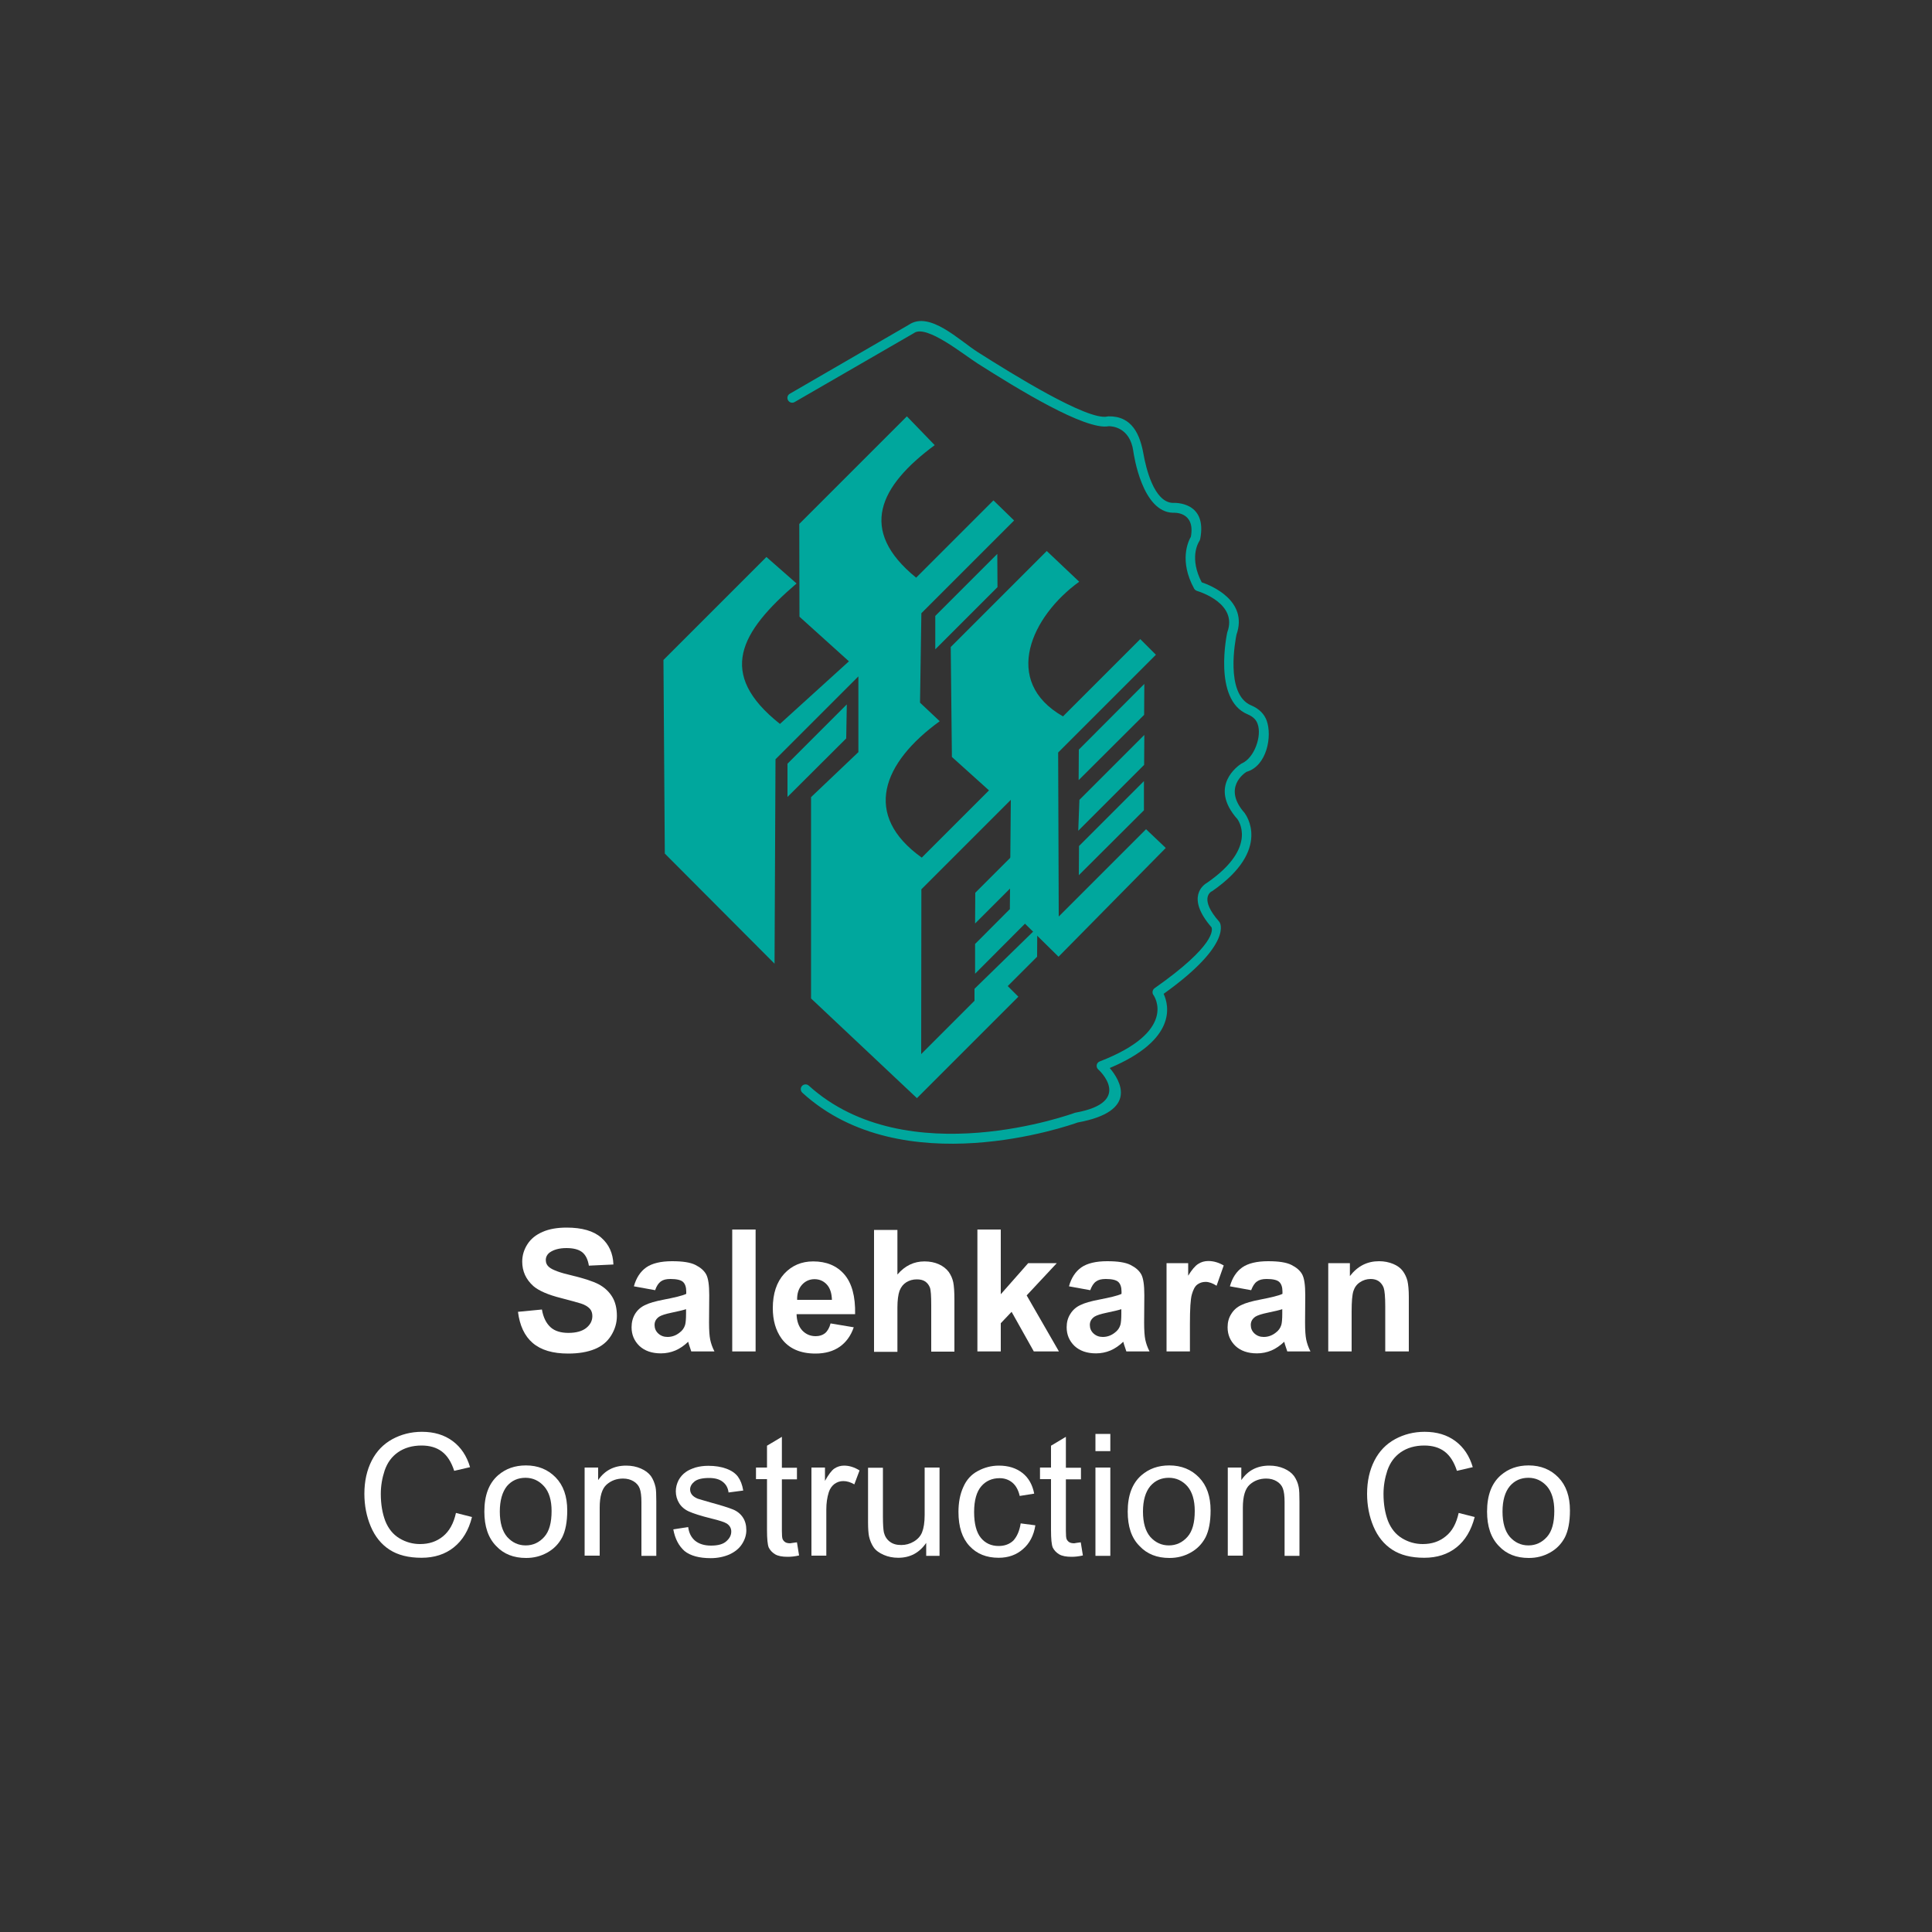 <?xml version="1.0" encoding="utf-8"?>
<!-- Generator: Adobe Illustrator 17.1.0, SVG Export Plug-In . SVG Version: 6.00 Build 0)  -->
<!DOCTYPE svg PUBLIC "-//W3C//DTD SVG 1.1//EN" "http://www.w3.org/Graphics/SVG/1.1/DTD/svg11.dtd">
<svg version="1.1" xmlns="http://www.w3.org/2000/svg" xmlns:xlink="http://www.w3.org/1999/xlink" x="0px" y="0px"
	 viewBox="0 0 1000 1000" enable-background="new 0 0 1000 1000" xml:space="preserve">
<rect x="0" y="0" width="1000" height="1000" fill="#333333" stroke="none"/>
<g id="Layer_1">
</g>
<g id="Layer_2">
	<g>
		<g>
			<path fill="#FFFFFF" d="M268.1,679l12.4-1.2c0.7,4.2,2.3,7.2,4.5,9.2s5.4,2.9,9.2,2.9c4.1,0,7.2-0.9,9.3-2.6
				c2.1-1.7,3.1-3.8,3.1-6.1c0-1.5-0.4-2.8-1.3-3.8c-0.9-1-2.4-2-4.6-2.7c-1.5-0.5-4.9-1.4-10.2-2.8c-6.8-1.7-11.6-3.8-14.4-6.2
				c-3.9-3.5-5.8-7.7-5.8-12.7c0-3.2,0.9-6.2,2.7-9c1.8-2.8,4.4-4.9,7.9-6.4c3.4-1.5,7.6-2.2,12.4-2.2c7.9,0,13.9,1.7,17.9,5.2
				s6.1,8.1,6.3,13.9l-12.7,0.6c-0.5-3.2-1.7-5.6-3.5-7c-1.8-1.4-4.5-2.1-8.1-2.1c-3.7,0-6.6,0.8-8.7,2.3c-1.3,1-2,2.3-2,3.9
				c0,1.5,0.6,2.8,1.9,3.8c1.6,1.3,5.5,2.8,11.7,4.2c6.2,1.5,10.8,3,13.7,4.5c3,1.6,5.3,3.7,7,6.4s2.5,6.1,2.5,10c0,3.6-1,7-3,10.2
				c-2,3.2-4.8,5.5-8.5,7c-3.7,1.5-8.2,2.3-13.7,2.3c-8,0-14.1-1.8-18.4-5.5C271.5,691.5,269,686.1,268.1,679z"/>
			<path fill="#FFFFFF" d="M339.1,667.8l-11-2c1.2-4.4,3.4-7.7,6.4-9.8c3-2.1,7.5-3.2,13.4-3.2c5.4,0,9.4,0.6,12,1.9
				c2.6,1.3,4.5,2.9,5.6,4.9c1.1,2,1.6,5.6,1.6,10.8l-0.1,14.1c0,4,0.2,7,0.6,8.9c0.4,1.9,1.1,4,2.2,6.1h-12c-0.3-0.8-0.7-2-1.2-3.6
				c-0.2-0.7-0.3-1.2-0.4-1.4c-2.1,2-4.3,3.5-6.6,4.5c-2.4,1-4.9,1.5-7.5,1.5c-4.7,0-8.4-1.3-11.1-3.8c-2.7-2.6-4.1-5.8-4.1-9.7
				c0-2.6,0.6-4.9,1.8-6.9c1.2-2,3-3.6,5.2-4.6c2.2-1.1,5.4-2,9.6-2.8c5.6-1.1,9.6-2,11.7-3v-1.2c0-2.3-0.6-4-1.7-5
				c-1.1-1-3.3-1.5-6.5-1.5c-2.2,0-3.8,0.4-5,1.3C340.8,664.2,339.8,665.7,339.1,667.8z M355.2,677.6c-1.5,0.5-4,1.1-7.4,1.8
				c-3.4,0.7-5.5,1.4-6.6,2.1c-1.6,1.1-2.4,2.5-2.4,4.3c0,1.7,0.6,3.2,1.9,4.4c1.3,1.2,2.9,1.8,4.8,1.8c2.2,0,4.3-0.7,6.2-2.2
				c1.5-1.1,2.4-2.4,2.9-4c0.3-1,0.5-3,0.5-5.9V677.6z"/>
			<path fill="#FFFFFF" d="M379,699.5v-63.1h12.1v63.1H379z"/>
			<path fill="#FFFFFF" d="M429.9,685l12,2c-1.5,4.4-4,7.8-7.3,10.1c-3.3,2.3-7.5,3.5-12.5,3.5c-7.9,0-13.8-2.6-17.6-7.8
				c-3-4.2-4.5-9.4-4.5-15.7c0-7.6,2-13.5,5.9-17.8c4-4.3,9-6.4,15-6.4c6.8,0,12.2,2.2,16.1,6.7c3.9,4.5,5.8,11.4,5.6,20.6h-30.3
				c0.1,3.6,1.1,6.4,2.9,8.4c1.9,2,4.2,3,7,3c1.9,0,3.5-0.5,4.8-1.5C428.3,689,429.3,687.3,429.9,685z M430.6,672.8
				c-0.1-3.5-1-6.2-2.7-8s-3.8-2.7-6.3-2.7c-2.6,0-4.8,1-6.5,2.9s-2.6,4.5-2.5,7.8H430.6z"/>
			<path fill="#FFFFFF" d="M464.5,636.5v23.2c3.9-4.6,8.6-6.8,14-6.8c2.8,0,5.3,0.5,7.5,1.5s3.9,2.4,5.1,4c1.1,1.6,1.9,3.4,2.3,5.3
				c0.4,2,0.6,5,0.6,9.1v26.8H482v-24.1c0-4.8-0.2-7.8-0.7-9.1c-0.5-1.3-1.3-2.3-2.4-3.1c-1.2-0.8-2.6-1.1-4.4-1.1
				c-2,0-3.8,0.5-5.4,1.5c-1.6,1-2.7,2.4-3.5,4.4c-0.7,2-1.1,4.9-1.1,8.7v22.9h-12.1v-63.1H464.5z"/>
			<path fill="#FFFFFF" d="M505.9,699.5v-63.1H518v33.5l14.2-16.1H547l-15.6,16.7l16.7,29h-13L523.6,679l-5.6,5.9v14.6H505.9z"/>
			<path fill="#FFFFFF" d="M564.3,667.8l-11-2c1.2-4.4,3.4-7.7,6.4-9.8s7.5-3.2,13.4-3.2c5.4,0,9.4,0.6,12,1.9
				c2.6,1.3,4.5,2.9,5.6,4.9s1.6,5.6,1.6,10.8l-0.1,14.1c0,4,0.2,7,0.6,8.9c0.4,1.9,1.1,4,2.2,6.1h-12c-0.3-0.8-0.7-2-1.2-3.6
				c-0.2-0.7-0.3-1.2-0.4-1.4c-2.1,2-4.3,3.5-6.6,4.5c-2.4,1-4.9,1.5-7.5,1.5c-4.7,0-8.4-1.3-11.1-3.8c-2.7-2.6-4.1-5.8-4.1-9.7
				c0-2.6,0.6-4.9,1.9-6.9c1.2-2,3-3.6,5.2-4.6c2.2-1.1,5.4-2,9.6-2.8c5.6-1.1,9.6-2,11.7-3v-1.2c0-2.3-0.6-4-1.7-5
				c-1.1-1-3.3-1.5-6.5-1.5c-2.2,0-3.8,0.4-5,1.3C566,664.2,565.1,665.7,564.3,667.8z M580.5,677.6c-1.5,0.5-4,1.1-7.4,1.8
				c-3.4,0.7-5.5,1.4-6.6,2.1c-1.6,1.1-2.4,2.5-2.4,4.3c0,1.7,0.6,3.2,1.9,4.4c1.3,1.2,2.9,1.8,4.8,1.8c2.2,0,4.3-0.7,6.2-2.2
				c1.5-1.1,2.4-2.4,2.9-4c0.3-1,0.5-3,0.5-5.9V677.6z"/>
			<path fill="#FFFFFF" d="M615.9,699.5h-12.1v-45.7H615v6.5c1.9-3.1,3.6-5.1,5.2-6.1c1.5-1,3.3-1.5,5.2-1.5c2.8,0,5.4,0.8,8,2.3
				l-3.7,10.5c-2-1.3-3.9-2-5.7-2c-1.7,0-3.1,0.5-4.3,1.4s-2.1,2.6-2.8,5.1c-0.7,2.4-1,7.5-1,15.3V699.5z"/>
			<path fill="#FFFFFF" d="M647.6,667.8l-11-2c1.2-4.4,3.4-7.7,6.4-9.8s7.5-3.2,13.4-3.2c5.4,0,9.4,0.6,12,1.9
				c2.6,1.3,4.5,2.9,5.6,4.9s1.6,5.6,1.6,10.8l-0.1,14.1c0,4,0.2,7,0.6,8.9c0.4,1.9,1.1,4,2.2,6.1h-12c-0.3-0.8-0.7-2-1.2-3.6
				c-0.2-0.7-0.3-1.2-0.4-1.4c-2.1,2-4.3,3.5-6.6,4.5c-2.4,1-4.9,1.5-7.5,1.5c-4.7,0-8.4-1.3-11.1-3.8c-2.7-2.6-4.1-5.8-4.1-9.7
				c0-2.6,0.6-4.9,1.9-6.9c1.2-2,3-3.6,5.2-4.6c2.2-1.1,5.4-2,9.6-2.8c5.6-1.1,9.6-2,11.7-3v-1.2c0-2.3-0.6-4-1.7-5
				c-1.1-1-3.3-1.5-6.5-1.5c-2.2,0-3.8,0.4-5,1.3C649.3,664.2,648.4,665.7,647.6,667.8z M663.8,677.6c-1.5,0.5-4,1.1-7.4,1.8
				c-3.4,0.7-5.5,1.4-6.6,2.1c-1.6,1.1-2.4,2.5-2.4,4.3c0,1.7,0.6,3.2,1.9,4.4c1.3,1.2,2.9,1.8,4.8,1.8c2.2,0,4.3-0.7,6.2-2.2
				c1.5-1.1,2.4-2.4,2.9-4c0.3-1,0.5-3,0.5-5.9V677.6z"/>
			<path fill="#FFFFFF" d="M729.1,699.5H717v-23.3c0-4.9-0.3-8.1-0.8-9.6c-0.5-1.4-1.4-2.6-2.5-3.4s-2.6-1.2-4.2-1.2
				c-2.1,0-4,0.6-5.6,1.7c-1.7,1.1-2.8,2.7-3.4,4.6c-0.6,1.9-0.9,5.4-0.9,10.5v20.7h-12.1v-45.7h11.2v6.7c4-5.2,9-7.7,15.1-7.7
				c2.7,0,5.1,0.5,7.3,1.4s3.9,2.2,5,3.7c1.1,1.5,1.9,3.2,2.4,5.1c0.4,1.9,0.7,4.6,0.7,8.1V699.5z"/>
			<path fill="#FFFFFF" d="M236,783.1l8.3,2.1c-1.7,6.9-4.9,12.1-9.4,15.7c-4.5,3.6-10.1,5.4-16.7,5.4c-6.8,0-12.3-1.4-16.6-4.2
				c-4.3-2.8-7.5-6.8-9.7-12c-2.2-5.2-3.3-10.9-3.3-16.9c0-6.6,1.3-12.3,3.8-17.2c2.5-4.9,6.1-8.6,10.7-11.1
				c4.6-2.5,9.7-3.8,15.3-3.8c6.3,0,11.6,1.6,15.9,4.8c4.3,3.2,7.3,7.7,9,13.5l-8.2,1.9c-1.5-4.6-3.6-7.9-6.4-10
				c-2.8-2.1-6.3-3.1-10.5-3.1c-4.8,0-8.9,1.2-12.2,3.5c-3.3,2.3-5.5,5.4-6.9,9.4c-1.3,3.9-2,8-2,12.1c0,5.4,0.8,10,2.3,14
				c1.6,4,4,7,7.3,9c3.3,2,6.9,3,10.7,3c4.7,0,8.6-1.3,11.9-4C232.6,792.5,234.8,788.5,236,783.1z"/>
			<path fill="#FFFFFF" d="M250.7,782.4c0-8.5,2.4-14.7,7.1-18.8c3.9-3.4,8.7-5.1,14.4-5.1c6.3,0,11.4,2.1,15.4,6.2
				c4,4.1,6,9.8,6,17.1c0,5.9-0.9,10.5-2.6,13.9c-1.8,3.4-4.3,6-7.7,7.9c-3.4,1.9-7,2.8-11,2.8c-6.4,0-11.6-2-15.5-6.2
				C252.7,796,250.7,790.1,250.7,782.4z M258.7,782.4c0,5.8,1.3,10.2,3.8,13.1c2.6,2.9,5.8,4.4,9.6,4.4c3.8,0,7-1.5,9.6-4.4
				c2.6-2.9,3.8-7.4,3.8-13.4c0-5.6-1.3-9.9-3.9-12.8c-2.6-2.9-5.8-4.4-9.6-4.4c-3.9,0-7.1,1.4-9.6,4.3
				C260,772.2,258.7,776.6,258.7,782.4z"/>
			<path fill="#FFFFFF" d="M302.6,805.3v-45.7h7v6.5c3.4-5,8.2-7.5,14.5-7.5c2.8,0,5.3,0.5,7.6,1.5c2.3,1,4,2.3,5.2,3.9
				c1.1,1.6,1.9,3.5,2.4,5.7c0.3,1.4,0.4,3.9,0.4,7.5v28.1H332v-27.8c0-3.2-0.3-5.5-0.9-7.1c-0.6-1.6-1.7-2.8-3.2-3.7
				c-1.5-0.9-3.3-1.4-5.4-1.4c-3.3,0-6.1,1-8.5,3.1c-2.4,2.1-3.6,6.1-3.6,11.9v24.9H302.6z"/>
			<path fill="#FFFFFF" d="M348.5,791.6l7.7-1.2c0.4,3.1,1.6,5.4,3.6,7.1c2,1.6,4.7,2.5,8.2,2.5c3.6,0,6.2-0.7,7.9-2.2
				s2.6-3.1,2.6-5.1c0-1.7-0.8-3.1-2.3-4.1c-1.1-0.7-3.7-1.6-7.9-2.6c-5.7-1.4-9.6-2.7-11.8-3.7c-2.2-1-3.9-2.5-5-4.3
				c-1.1-1.8-1.7-3.9-1.7-6.1c0-2,0.5-3.9,1.4-5.7c0.9-1.7,2.2-3.2,3.8-4.3c1.2-0.9,2.8-1.6,4.9-2.3c2.1-0.6,4.3-0.9,6.7-0.9
				c3.6,0,6.7,0.5,9.4,1.5s4.7,2.4,6,4.2s2.2,4.1,2.7,7.1l-7.6,1c-0.3-2.4-1.3-4.2-3-5.5c-1.6-1.3-4-2-7-2c-3.6,0-6.1,0.6-7.6,1.8
				c-1.5,1.2-2.3,2.6-2.3,4.1c0,1,0.3,1.9,0.9,2.7c0.6,0.8,1.6,1.5,3,2.1c0.8,0.3,3.1,0.9,6.8,2c5.5,1.5,9.3,2.7,11.5,3.6
				c2.2,0.9,3.9,2.3,5.1,4.1c1.2,1.8,1.8,4,1.8,6.6c0,2.6-0.8,5-2.3,7.3c-1.5,2.3-3.7,4-6.5,5.3c-2.8,1.2-6.1,1.9-9.6,1.9
				c-5.9,0-10.5-1.2-13.6-3.7C351.3,800.1,349.4,796.5,348.5,791.6z"/>
			<path fill="#FFFFFF" d="M412.5,798.3l1.1,6.8c-2.2,0.5-4.1,0.7-5.9,0.7c-2.8,0-5-0.4-6.5-1.3c-1.5-0.9-2.6-2.1-3.3-3.5
				c-0.6-1.4-0.9-4.5-0.9-9.1v-26.3h-5.7v-6h5.7v-11.3l7.7-4.6v16h7.8v6h-7.8v26.7c0,2.2,0.1,3.6,0.4,4.3c0.3,0.6,0.7,1.1,1.3,1.5
				c0.6,0.4,1.5,0.6,2.6,0.6C410,798.6,411.1,798.5,412.5,798.3z"/>
			<path fill="#FFFFFF" d="M420,805.3v-45.7h7v6.9c1.8-3.2,3.4-5.4,4.9-6.4s3.2-1.5,5-1.5c2.6,0,5.3,0.8,8,2.5l-2.7,7.2
				c-1.9-1.1-3.8-1.7-5.7-1.7c-1.7,0-3.2,0.5-4.6,1.5c-1.3,1-2.3,2.4-2.9,4.2c-0.9,2.8-1.3,5.8-1.3,9v23.9H420z"/>
			<path fill="#FFFFFF" d="M479.4,805.3v-6.7c-3.6,5.2-8.4,7.7-14.5,7.7c-2.7,0-5.2-0.5-7.5-1.5c-2.3-1-4.1-2.3-5.2-3.9
				c-1.1-1.6-1.9-3.5-2.4-5.7c-0.3-1.5-0.5-3.9-0.5-7.2v-28.3h7.7v25.3c0,4,0.2,6.8,0.5,8.2c0.5,2,1.5,3.6,3.1,4.8
				c1.6,1.2,3.5,1.7,5.9,1.7c2.3,0,4.5-0.6,6.5-1.8c2-1.2,3.5-2.8,4.3-4.9c0.8-2,1.3-5,1.3-8.9v-24.5h7.7v45.7H479.4z"/>
			<path fill="#FFFFFF" d="M528.3,788.5l7.6,1c-0.8,5.2-3,9.4-6.4,12.3c-3.4,3-7.6,4.5-12.6,4.5c-6.3,0-11.3-2-15.1-6.1
				c-3.8-4.1-5.7-9.9-5.7-17.6c0-4.9,0.8-9.2,2.5-12.9c1.6-3.7,4.1-6.5,7.5-8.3c3.3-1.8,7-2.8,10.9-2.8c5,0,9,1.3,12.2,3.8
				c3.2,2.5,5.2,6.1,6.1,10.7l-7.5,1.2c-0.7-3.1-2-5.4-3.8-6.9c-1.8-1.5-4-2.3-6.6-2.3c-3.9,0-7.1,1.4-9.5,4.2
				c-2.4,2.8-3.7,7.2-3.7,13.3c0,6.1,1.2,10.6,3.5,13.4c2.3,2.8,5.4,4.2,9.2,4.2c3,0,5.6-0.9,7.6-2.8
				C526.4,795.3,527.7,792.4,528.3,788.5z"/>
			<path fill="#FFFFFF" d="M559.4,798.3l1.1,6.8c-2.2,0.5-4.1,0.7-5.8,0.7c-2.8,0-5-0.4-6.5-1.3c-1.5-0.9-2.6-2.1-3.3-3.5
				c-0.6-1.4-0.9-4.5-0.9-9.1v-26.3h-5.7v-6h5.7v-11.3l7.7-4.6v16h7.8v6h-7.8v26.7c0,2.2,0.1,3.6,0.4,4.3c0.3,0.6,0.7,1.1,1.3,1.5
				c0.6,0.4,1.5,0.6,2.6,0.6C556.9,798.6,558,798.5,559.4,798.3z"/>
			<path fill="#FFFFFF" d="M567,751.1v-8.9h7.7v8.9H567z M567,805.3v-45.7h7.7v45.7H567z"/>
			<path fill="#FFFFFF" d="M583.7,782.4c0-8.5,2.4-14.7,7.1-18.8c3.9-3.4,8.7-5.1,14.4-5.1c6.3,0,11.4,2.1,15.4,6.2
				c4,4.1,6,9.8,6,17.1c0,5.9-0.9,10.5-2.6,13.9c-1.8,3.4-4.3,6-7.7,7.9c-3.4,1.9-7,2.8-11,2.8c-6.4,0-11.6-2-15.5-6.2
				C585.6,796,583.7,790.1,583.7,782.4z M591.6,782.4c0,5.8,1.3,10.2,3.8,13.1c2.6,2.9,5.8,4.4,9.6,4.4c3.8,0,7-1.5,9.6-4.4
				c2.6-2.9,3.8-7.4,3.8-13.4c0-5.6-1.3-9.9-3.8-12.8c-2.6-2.9-5.8-4.4-9.6-4.4c-3.9,0-7.1,1.4-9.6,4.3
				C592.9,772.2,591.6,776.6,591.6,782.4z"/>
			<path fill="#FFFFFF" d="M635.5,805.3v-45.7h7v6.5c3.4-5,8.2-7.5,14.5-7.5c2.8,0,5.3,0.5,7.6,1.5c2.3,1,4,2.3,5.2,3.9
				c1.1,1.6,2,3.5,2.4,5.7c0.3,1.4,0.4,3.9,0.4,7.5v28.1h-7.7v-27.8c0-3.2-0.3-5.5-0.9-7.1c-0.6-1.6-1.7-2.8-3.2-3.7
				c-1.5-0.9-3.3-1.4-5.4-1.4c-3.3,0-6.1,1-8.5,3.1c-2.4,2.1-3.6,6.1-3.6,11.9v24.9H635.5z"/>
			<path fill="#FFFFFF" d="M755,783.1l8.3,2.1c-1.8,6.9-4.9,12.1-9.4,15.7c-4.5,3.6-10.1,5.4-16.7,5.4c-6.8,0-12.3-1.4-16.6-4.2
				c-4.3-2.8-7.5-6.8-9.7-12c-2.2-5.2-3.3-10.9-3.3-16.9c0-6.6,1.3-12.3,3.8-17.2c2.5-4.9,6.1-8.6,10.7-11.1
				c4.6-2.5,9.7-3.8,15.3-3.8c6.3,0,11.6,1.6,15.9,4.8c4.3,3.2,7.3,7.7,9,13.5l-8.2,1.9c-1.5-4.6-3.6-7.9-6.4-10
				c-2.8-2.1-6.3-3.1-10.5-3.1c-4.8,0-8.9,1.2-12.2,3.5c-3.3,2.3-5.5,5.4-6.9,9.4c-1.3,3.9-2,8-2,12.1c0,5.4,0.8,10,2.3,14
				c1.6,4,4,7,7.3,9s6.9,3,10.7,3c4.7,0,8.6-1.3,11.9-4C751.7,792.5,753.8,788.5,755,783.1z"/>
			<path fill="#FFFFFF" d="M769.7,782.4c0-8.5,2.4-14.7,7.1-18.8c3.9-3.4,8.7-5.1,14.4-5.1c6.3,0,11.4,2.1,15.4,6.2
				c4,4.1,6,9.8,6,17.1c0,5.9-0.9,10.5-2.6,13.9c-1.8,3.4-4.3,6-7.7,7.9c-3.4,1.9-7,2.8-11,2.8c-6.4,0-11.6-2-15.5-6.2
				C771.7,796,769.7,790.1,769.7,782.4z M777.7,782.4c0,5.8,1.3,10.2,3.8,13.1c2.6,2.9,5.8,4.4,9.6,4.4c3.8,0,7-1.5,9.6-4.4
				c2.6-2.9,3.8-7.4,3.8-13.4c0-5.6-1.3-9.9-3.8-12.8c-2.6-2.9-5.8-4.4-9.6-4.4c-3.9,0-7.1,1.4-9.6,4.3
				C779,772.2,777.7,776.6,777.7,782.4z"/>
		</g>
		<polygon fill-rule="evenodd" clip-rule="evenodd" fill="#00A79D" points="504.4,511.8 504.4,527.6 536.8,495.2 536.9,480.1 		"/>
		<polygon fill-rule="evenodd" clip-rule="evenodd" fill="#00A79D" points="504.7,504 504.7,488.6 536.8,456.4 537.1,471.5 		"/>
		<polygon fill-rule="evenodd" clip-rule="evenodd" fill="#00A79D" points="504.8,462.1 504.7,478 536.7,446 536.5,430.4 		"/>
		<g>
			<polygon fill-rule="evenodd" clip-rule="evenodd" fill="#00A79D" points="558.5,437.9 558.4,453 592.1,419.4 592.1,404.3 			"/>
			<polygon fill-rule="evenodd" clip-rule="evenodd" fill="#00A79D" points="558.7,414 558.1,430 592.2,395.9 592.3,380.4 			"/>
			<polygon fill-rule="evenodd" clip-rule="evenodd" fill="#00A79D" points="558.4,388 558.3,403.8 592.2,370 592.3,354 			"/>
			<polygon fill-rule="evenodd" clip-rule="evenodd" fill="#00A79D" points="407.6,412.5 407.6,395.3 438.3,364.6 438,382.2 			"/>
			<polygon fill-rule="evenodd" clip-rule="evenodd" fill="#00A79D" points="484.1,318.8 484.1,336.1 516.3,303.9 516.2,286.7 			
				"/>
			<path fill-rule="evenodd" clip-rule="evenodd" fill="#00A79D" d="M411.3,208.1c-1.2,0.7-2.7,0.3-3.4-0.9
				c-0.7-1.2-0.3-2.7,0.9-3.4l61.6-35.7c10.7-7.3,25.9,7.9,35.6,14.1c17.8,11.3,56.9,35.6,67.1,33.4c0.2,0,0.4-0.1,0.5-0.1
				c12.5-0.3,16.5,9.6,18.3,19.7c1.2,6.7,5.3,24.7,15.1,25.1c1.5-0.1,18-0.5,14.2,18.8c-0.1,0.4-0.3,0.8-0.5,1.1
				c-0.7,1.1-5.1,8.9,1.3,21.2c4.8,1.6,24.2,9.5,18,27.1c-0.4,2-6.2,30.8,7.6,36.6c4.3,1.8,6.8,4.6,8,7.8c3,8.2,0.1,23.6-10.4,26.6
				c-1,0.6-12.6,8.3-0.9,21.4l0.1,0.2l0,0c0,0.1,14.4,18.4-16.9,40.1c-0.1,0.1-0.3,0.2-0.4,0.2c-0.7,0.4-6.3,4,3.9,15.6
				c0.1,0.1,0.2,0.2,0.3,0.4c0,0,7.4,11-29,37c2.8,6.1,7,23.7-27.9,38.4c5.5,6.5,15.1,22.4-16.6,28.2c-4.2,1.5-90.7,31.9-142.5-15.4
				c-1-0.9-1.1-2.5-0.2-3.5c0.9-1,2.5-1.1,3.5-0.2C469.5,608,556,576.1,556.3,576h0c0.1,0,0.3-0.1,0.4-0.1
				c30.5-5.5,11.8-22.4,11.7-22.4l0,0c-0.3-0.3-0.5-0.6-0.6-0.9c-0.5-1.3,0.1-2.7,1.4-3.2c40.4-15.6,28.4-33.6,27.8-34.4l0,0
				c-0.8-1.1-0.5-2.7,0.6-3.5c31.9-22.4,29.9-30.4,29.5-31.5c-13.7-15.8-3.9-22.2-2.3-23.1c26.9-18.6,15.7-32.8,15.7-32.9
				c-15.2-17.1,0.5-27.8,2.1-28.8c6.6-2.7,10.7-14.3,8.3-20.6c-0.7-2-2.3-3.7-5.2-4.9c-18.1-7.6-10.5-42.2-10.5-42.3h0
				c0-0.1,0.1-0.2,0.1-0.3c5.3-14.6-14-20.7-15.6-21.2c-0.7-0.2-1.2-0.6-1.6-1.2c-7.9-14.4-3.1-24.5-1.7-26.9
				c2.4-13.3-9.1-12.4-9.1-12.4l0,0l-0.2,0c-15.9-0.4-20.2-29.8-20.5-31.8l0-0.1c-1.8-12.5-11.2-12.9-12.7-12.9
				c-12,2.4-47.8-19.7-67.8-32.4c-7.4-4.7-26.4-20.2-32.9-15.9c-0.1,0.1-0.2,0.1-0.3,0.2L411.3,208.1z"/>
			<path fill-rule="evenodd" clip-rule="evenodd" fill="#00A79D" d="M444.3,389.3l-24.5,23.3v104.2l54.8,51.6l52.5-52.5l-10.3-10.3
				l-40,40l0.1-85.3l46.3-46.3l-0.5,56.4l25.2,24.8l55.5-56.3l-10.2-9.7l-45.2,45.2l-0.3-84.9l50.6-50.6l-8.1-8.1l-40,40
				c-31.9-18.2-16.3-51.9,8.4-69.7l-16.8-15.9l-49.7,49.7l0.6,56.9l19.2,17.3l-34.8,34.8c-30.8-22-20.5-49,9.3-70.6l-10.2-9.6
				l0.7-46.3l48-48L514.2,259l-40,40c-30.4-24.7-18.9-47.5,9.6-68.6l-14.4-14.9l-55.7,55.7l0.1,48l25.6,23.1l-35.7,32.4
				c-32.9-26.1-20.6-47.6,8.6-72.7l-15.6-13.7l-53.3,53.3l0.7,100.2l56.8,57l0.5-105.8l42.9-42.9L444.3,389.3z"/>
		</g>
	</g>
</g>
</svg>
